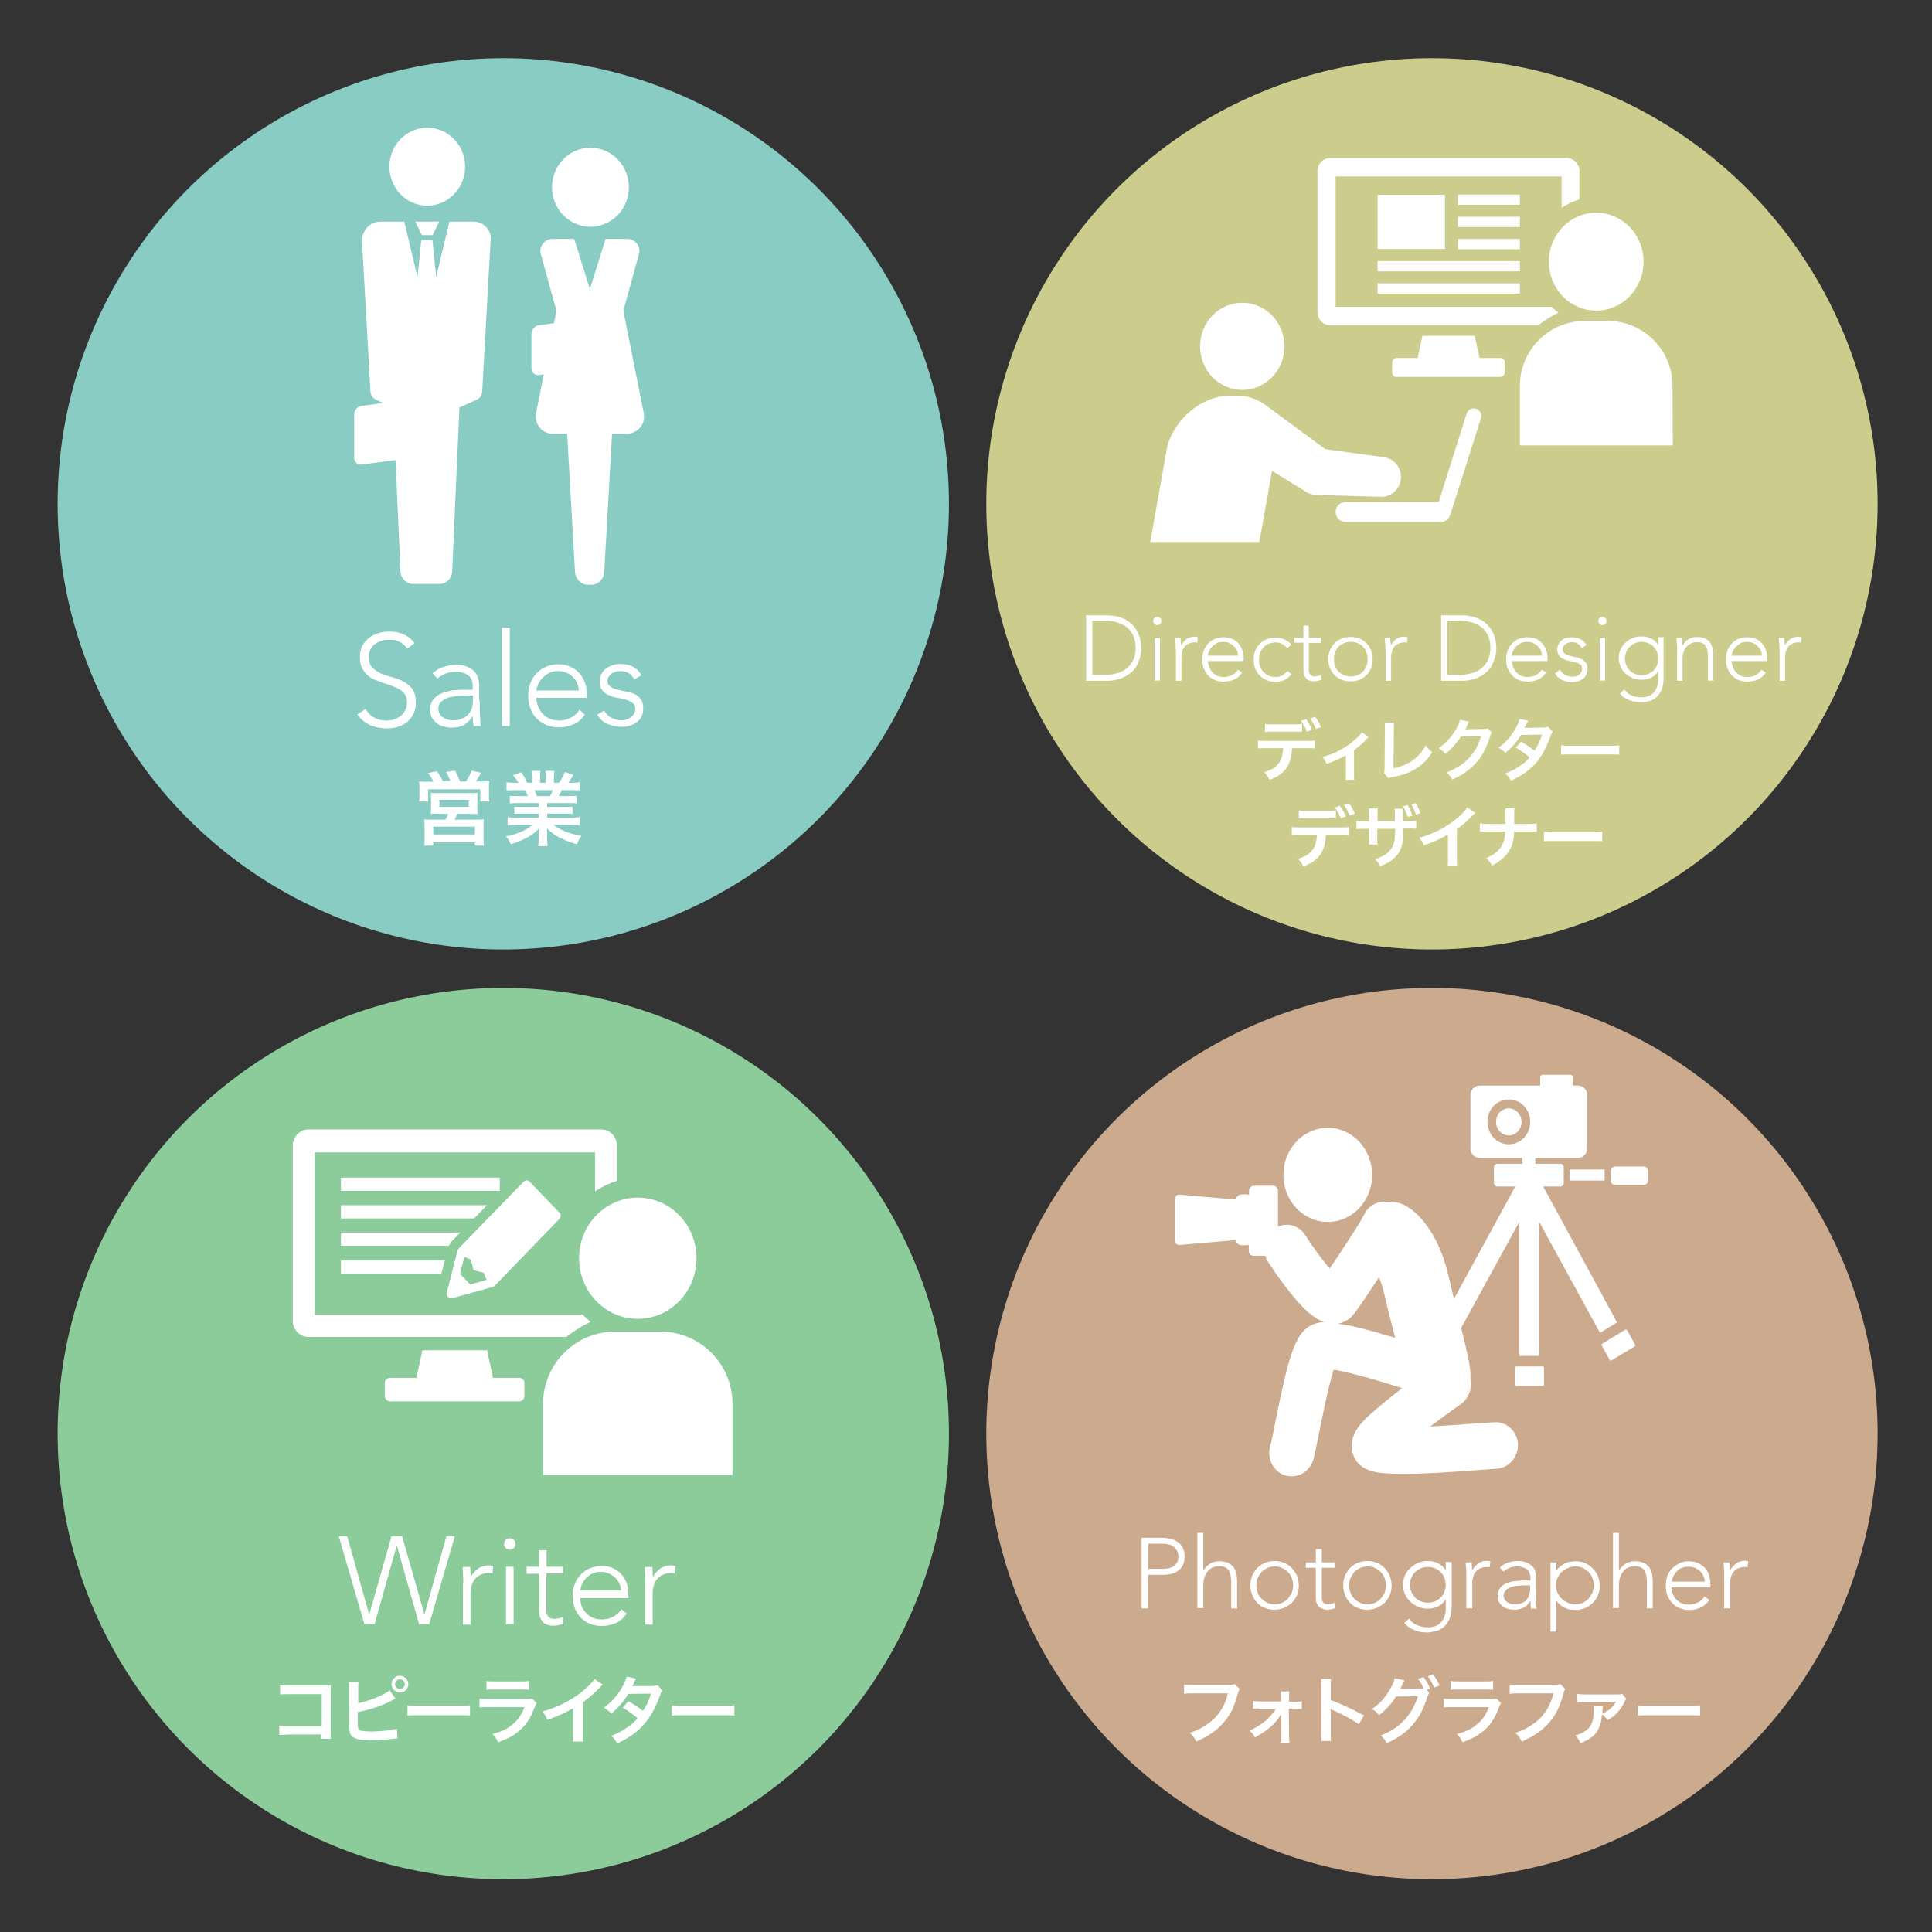 <?xml version="1.0" encoding="utf-8"?>
<!-- Generator: Adobe Illustrator 24.0.0, SVG Export Plug-In . SVG Version: 6.00 Build 0)  -->
<svg version="1.1" id="レイヤー_1" xmlns="http://www.w3.org/2000/svg" xmlns:xlink="http://www.w3.org/1999/xlink" x="0px"
	 y="0px" viewBox="0 0 714 714" style="enable-background:new 0 0 714 714;" xml:space="preserve">
<rect x="0" y="0" width="714" height="714" fill="#333333" stroke="none"/>
<style type="text/css">
	.st0{fill:#88CCC4;}
	.st1{fill:#FFFFFF;}
	.st2{enable-background:new    ;}
	.st3{fill:#CCAA8D;}
	.st4{fill-rule:evenodd;clip-rule:evenodd;fill:#FFFFFF;}
	.st5{fill:#8BCC9A;}
	.st6{fill:#CCCC8D;}
</style>
<circle class="st0" cx="186" cy="186.2" r="164.7"/>
<g>
	<ellipse class="st1" cx="157.9" cy="61.6" rx="14" ry="14.4"/>
	<path class="st1" d="M174.9,81.9h-8.8l-4.9,20.5l-1.4-13.7h-4.1l-1.4,13.7l-4.9-20.5h-8.8c-3.9,0-7,3.4-6.8,7.4l3.1,55.4
		c0.1,1.3,0.9,2.5,2,3l6.4,2.9l2.7,60.6c0.1,2.5,2.2,4.6,4.6,4.6h9.9c2.4,0,4.5-2,4.6-4.6l2.7-60.6l6.4-2.9c1.2-0.5,1.9-1.7,2-3
		l3.1-55.4C182,85.3,178.9,81.9,174.9,81.9z"/>
	<polygon class="st1" points="155.9,86.9 159.9,86.9 162.3,81.9 153.5,81.9 	"/>
</g>
<ellipse class="st1" cx="218.2" cy="69.2" rx="14.2" ry="14.6"/>
<path class="st1" d="M238,153.2l-7.4-37.1c0-0.5-0.1-1-0.2-1.4l5.9-21.4c0.2-2.8-1.8-5-4.5-5h-8l-5.8,18.5l-5.8-18.5h-8
	c-2.7,0-4.7,2.3-4.5,5l5.9,21.4c-0.1,0.5-0.1,0.9-0.2,1.4l-7.4,37.1c-0.3,3.9,2.5,7.1,6.3,7.1h5.3l2.9,51c0.1,2.6,2.3,4.8,4.8,4.8
	h1.2c2.5,0,4.7-2.1,4.8-4.8l2.9-51h5.3C235.5,160.3,238.4,157.1,238,153.2z"/>
<path class="st1" d="M159.1,168.3l-25.4,3.4c-1.5,0.2-2.8-0.9-2.8-2.5v-16c0-1.6,1.2-3,2.8-3.2l25.4-3.4c1.5-0.2,2.8,0.9,2.8,2.5v16
	C161.8,166.7,160.6,168.1,159.1,168.3z"/>
<path class="st1" d="M224.6,135.2l-25.4,3.4c-1.5,0.2-2.8-0.9-2.8-2.5v-12.7c0-1.6,1.2-3,2.8-3.2l25.4-3.4c1.5-0.2,2.8,0.9,2.8,2.5
	V132C227.3,133.6,226.1,135,224.6,135.2z"/>
<g class="st2">
	<path class="st1" d="M135.1,262c0.8,1.4,1.9,2.5,3.2,3.2c1.3,0.7,2.8,1.1,4.5,1.1c1.1,0,2-0.2,3-0.5c0.9-0.3,1.7-0.8,2.4-1.3
		c0.7-0.6,1.2-1.3,1.6-2.1c0.4-0.8,0.6-1.7,0.6-2.8c0-1.2-0.2-2.2-0.7-2.9c-0.5-0.8-1.2-1.4-2-1.9c-0.8-0.5-1.8-0.9-2.8-1.3
		c-1-0.4-2.1-0.7-3.2-1.1c-1.1-0.4-2.2-0.8-3.2-1.2c-1-0.4-2-1-2.8-1.8c-0.8-0.7-1.5-1.6-2-2.7c-0.5-1.1-0.7-2.4-0.7-4
		c0-1.5,0.3-2.8,0.9-4c0.6-1.2,1.4-2.1,2.4-2.9c1-0.8,2.2-1.4,3.5-1.8c1.3-0.4,2.7-0.6,4.1-0.6c1.9,0,3.6,0.3,5.2,1
		c1.6,0.7,3,1.8,4.1,3.3l-2.7,2c-0.8-1.1-1.7-2-2.8-2.5c-1.1-0.6-2.3-0.8-3.8-0.8c-1,0-2,0.1-2.9,0.4c-0.9,0.3-1.7,0.7-2.4,1.2
		c-0.7,0.5-1.2,1.2-1.7,2c-0.4,0.8-0.6,1.7-0.6,2.8c0,1.7,0.4,3,1.3,3.9c0.9,0.9,1.9,1.6,3.2,2.2c1.3,0.5,2.7,1,4.2,1.4
		c1.5,0.4,2.9,0.9,4.2,1.6c1.3,0.7,2.4,1.6,3.2,2.8c0.9,1.2,1.3,2.9,1.3,5c0,1.5-0.3,2.9-0.9,4.1c-0.6,1.2-1.4,2.2-2.3,3
		c-1,0.8-2.1,1.4-3.4,1.8c-1.3,0.4-2.6,0.6-4,0.6c-2.2,0-4.3-0.4-6.2-1.2c-1.9-0.8-3.5-2.1-4.8-4L135.1,262z"/>
	<path class="st1" d="M177.3,259c0,1.1,0,2.1,0,2.9c0,0.9,0,1.7,0.1,2.4c0,0.7,0.1,1.4,0.1,2.1c0,0.6,0.1,1.3,0.2,1.9h-2.7
		c-0.2-1.1-0.3-2.3-0.3-3.6h-0.1c-0.8,1.4-1.9,2.5-3.1,3.2c-1.2,0.7-2.8,1-4.7,1c-1,0-1.9-0.1-2.8-0.4c-0.9-0.2-1.8-0.6-2.5-1.2
		c-0.7-0.5-1.3-1.2-1.8-2c-0.5-0.8-0.7-1.8-0.7-3c0-1.7,0.4-3,1.3-4c0.9-1,1.9-1.7,3.2-2.2c1.3-0.5,2.6-0.8,4-1
		c1.4-0.1,2.7-0.2,3.8-0.2h3.4v-1.3c0-1.9-0.6-3.3-1.8-4.1c-1.2-0.8-2.7-1.2-4.5-1.2c-2.6,0-4.8,0.8-6.8,2.5l-1.7-2
		c1.1-1,2.4-1.8,3.9-2.3c1.6-0.5,3.1-0.8,4.5-0.8c2.7,0,4.8,0.6,6.4,1.9c1.6,1.3,2.4,3.3,2.4,6.1V259z M171.6,257.1
		c-1.2,0-2.4,0.1-3.5,0.2c-1.1,0.2-2.2,0.4-3.1,0.8s-1.6,0.9-2.2,1.5c-0.5,0.6-0.8,1.4-0.8,2.4c0,0.7,0.2,1.3,0.5,1.8
		c0.3,0.5,0.7,1,1.2,1.3c0.5,0.3,1,0.6,1.6,0.8c0.6,0.2,1.2,0.3,1.8,0.3c1.5,0,2.8-0.2,3.8-0.7c1-0.4,1.8-1,2.4-1.8
		c0.6-0.7,1-1.5,1.2-2.4s0.3-1.8,0.3-2.8v-1.5H171.6z"/>
	<path class="st1" d="M185.5,232h2.9v36.3h-2.9V232z"/>
	<path class="st1" d="M216.1,264.1c-1.1,1.7-2.5,2.9-4.2,3.6c-1.6,0.7-3.5,1.1-5.4,1.1c-1.7,0-3.2-0.3-4.6-0.9s-2.6-1.4-3.6-2.4
		c-1-1-1.8-2.3-2.3-3.7c-0.5-1.4-0.8-3-0.8-4.7c0-1.7,0.3-3.2,0.8-4.6c0.5-1.4,1.3-2.6,2.3-3.7c1-1,2.2-1.9,3.5-2.4
		c1.3-0.6,2.8-0.9,4.5-0.9c1.7,0,3.2,0.3,4.5,0.9c1.3,0.6,2.4,1.4,3.3,2.4c0.9,1,1.5,2.1,2,3.3s0.7,2.5,0.7,3.8v2h-18.6
		c0,0.6,0.1,1.4,0.4,2.3c0.2,0.9,0.7,1.9,1.3,2.8c0.6,0.9,1.5,1.7,2.6,2.3c1.1,0.6,2.5,1,4.2,1c1.5,0,2.9-0.4,4.3-1.1
		c1.4-0.7,2.4-1.7,3.2-2.9L216.1,264.1z M213.9,255.3c0-1-0.2-1.9-0.6-2.8c-0.4-0.9-0.9-1.6-1.6-2.3c-0.7-0.7-1.5-1.2-2.4-1.6
		c-0.9-0.4-1.9-0.6-3-0.6c-1.6,0-2.9,0.3-3.9,1c-1,0.6-1.9,1.4-2.5,2.2c-0.6,0.8-1,1.6-1.3,2.4c-0.3,0.8-0.4,1.3-0.4,1.6H213.9z"/>
	<path class="st1" d="M223.3,262.6c0.6,1.2,1.5,2.1,2.7,2.7c1.2,0.6,2.4,0.9,3.7,0.9c0.6,0,1.2-0.1,1.8-0.3c0.6-0.2,1.2-0.5,1.6-0.8
		c0.5-0.4,0.9-0.8,1.2-1.3c0.3-0.5,0.5-1.1,0.5-1.7c0-1-0.3-1.8-1-2.3c-0.7-0.5-1.5-0.9-2.4-1.2s-2-0.5-3.2-0.7s-2.2-0.5-3.2-1
		c-1-0.4-1.8-1-2.4-1.8c-0.7-0.8-1-1.9-1-3.3c0-1.1,0.2-2,0.7-2.8c0.4-0.8,1-1.5,1.8-2c0.7-0.5,1.5-0.9,2.4-1.2
		c0.9-0.3,1.8-0.4,2.7-0.4c1.8,0,3.4,0.3,4.7,1c1.3,0.7,2.4,1.7,3.1,3.2l-2.6,1.5c-0.5-1-1.2-1.8-2-2.3c-0.8-0.5-1.9-0.8-3.2-0.8
		c-0.5,0-1,0.1-1.6,0.2c-0.6,0.2-1.1,0.4-1.5,0.7s-0.8,0.7-1.1,1.1c-0.3,0.4-0.5,1-0.5,1.5c0,1,0.3,1.7,1,2.2
		c0.7,0.5,1.5,0.9,2.4,1.1c1,0.3,2,0.5,3.2,0.7c1.2,0.2,2.2,0.5,3.2,0.9c1,0.4,1.8,1.1,2.4,1.9c0.7,0.8,1,2,1,3.5
		c0,1.2-0.2,2.2-0.6,3c-0.4,0.8-1,1.6-1.8,2.1c-0.8,0.6-1.6,1-2.6,1.3c-1,0.3-2,0.4-3,0.4c-1.9,0-3.7-0.4-5.3-1.1
		c-1.6-0.7-2.8-1.9-3.7-3.4L223.3,262.6z"/>
</g>
<g class="st2">
	<path class="st1" d="M160.1,288.7c-0.5-1-1-1.9-1.9-3l3.3-0.7c0.9,1.3,1.6,2.5,2.2,3.7h2.8c-0.4-1-1-2.3-1.7-3.4l3.4-0.5
		c0.6,1.1,1.4,2.8,1.8,4h2.2c0.8-1.2,1.6-2.6,2.1-4l3.5,0.8c-0.5,0.9-1.4,2.4-2,3.2h1.8c1.5,0,2.3,0,3.2-0.1
		c-0.1,0.8-0.1,1.5-0.1,2.7v2.4c0,1,0,1.6,0.1,2.4h-3.3v-4.5h-19.3v4.5h-3.3c0.1-0.8,0.1-1.5,0.1-2.3v-2.4c0-1,0-1.7-0.1-2.7
		c1,0.1,1.8,0.1,3.2,0.1H160.1z M162.3,300.7c-1.6,0-2.2,0-3.1,0.1c0.1-0.8,0.1-1.4,0.1-2.7v-2.8c0-1,0-1.7-0.1-2.3
		c0.7,0.1,1.4,0.1,2.3,0.1h12.8c0.9,0,1.6,0,2.2-0.1c-0.1,0.5-0.1,1.2-0.1,2.4v2.8c0,1.6,0,2,0.1,2.7c-1-0.1-1.7-0.1-3.1-0.1H169
		c-0.3,0.8-0.6,1.3-1,2.1h8c1.4,0,2.1,0,2.8-0.1c-0.1,0.8-0.1,1.4-0.1,2.9v3.9c0,1.4,0,2.1,0.2,2.9h-3.4v-1.2h-15.4v1.2h-3.3
		c0.1-1,0.1-2,0.1-3v-3.9c0-1.3-0.1-2-0.1-2.8c0.8,0.1,1.5,0.1,2.8,0.1h5c0.5-0.8,0.8-1.4,1.1-2.1H162.3z M160.1,308.4h15.4v-2.9
		h-15.4V308.4z M162.4,298.2h10.8v-2.6h-10.8V298.2z"/>
	<path class="st1" d="M191.5,296.8c-1.4,0-2.2,0-3.1,0.1v-2.8c0.8,0.1,1.6,0.1,3.1,0.1h3.6c-0.5-1-0.8-1.7-1.1-2.2h-3.2
		c-1.5,0-2.6,0.1-3.6,0.1v-3c0.9,0.1,1.9,0.2,3.4,0.2h1c-0.6-1.1-0.9-1.5-2-2.8l3-1.1c1,1.4,1.4,2.1,2.3,3.9h1.7v-2.1
		c0-0.9-0.1-1.7-0.2-2.3h3.3c-0.1,0.5-0.1,1.2-0.1,2.2v2.2h2.1v-2.2c0-1,0-1.6-0.1-2.2h3.3c-0.1,0.6-0.2,1.4-0.2,2.3v2.1h1.9
		c1-1.5,1.6-2.6,2.2-4l3.1,1.1c-0.7,1.2-1.2,1.9-1.9,2.9h0.8c1.6,0,2.5-0.1,3.4-0.2v3c-0.9-0.1-2.1-0.1-3.6-0.1h-3
		c-0.6,1.2-0.7,1.5-1.1,2.2h3.5c1.5,0,2.2,0,3.1-0.1v2.8c-0.9-0.1-1.7-0.1-3.1-0.1h-7.8v1.4h6.3c1.3,0,2.2,0,3.1-0.1v2.7
		c-0.8-0.1-1.8-0.1-3.1-0.1h-6.3v1.5h8.4c1.7,0,2.8-0.1,3.6-0.2v3c-1.1-0.1-2.2-0.2-3.6-0.2h-6c1,0.9,2.4,1.7,4.1,2.4
		c1.9,0.8,3.5,1.2,6.2,1.7c-0.8,1.1-1.2,1.8-1.7,3.1c-5-1.4-8.4-3.2-11.1-5.9c0.1,1.1,0.1,1.4,0.1,2.1v1.5c0,1.3,0.1,2.2,0.2,3h-3.5
		c0.1-0.9,0.2-1.9,0.2-3.1v-1.4c0-0.7,0-0.8,0.1-2c-1.4,1.4-2.5,2.3-4.3,3.3c-1.9,1-3.8,1.8-6.1,2.5c-0.5-1-1-2-1.8-2.9
		c4.4-0.9,7.4-2.2,9.8-4.3h-5.6c-1.4,0-2.5,0.1-3.6,0.2v-3c1,0.1,2,0.2,3.6,0.2h7.9v-1.5h-5.9c-1.3,0-2.2,0-3.1,0.1v-2.7
		c0.8,0.1,1.7,0.1,3.1,0.1h5.9v-1.4H191.5z M203.3,294.2c0.5-0.9,0.7-1.4,1-2.2h-6.8c0.4,0.9,0.6,1.3,0.9,2.2H203.3z"/>
</g>
<circle class="st3" cx="529.2" cy="529.8" r="164.7"/>
<path class="st4" d="M607.5,431.1h-10.7c-0.9,0-1.6,0.8-1.6,1.7v3.4c0,0.9,0.7,1.7,1.6,1.7h10.7c0.9,0,1.6-0.8,1.6-1.7v-3.4
	C609.1,431.9,608.3,431.1,607.5,431.1z"/>
<path class="st4" d="M570.3,438.5h6.3c0.7,0,1.3-0.6,1.3-1.3v-5.8c0-0.7-0.6-1.3-1.3-1.3h-9.2v-2.2h15.8c1.9,0,3.4-1.6,3.4-3.6
	v-19.5c0-2-1.5-3.6-3.4-3.6h-2V398c0-0.4-0.3-0.8-0.8-0.8H570c-0.4,0-0.8,0.4-0.8,0.8v3.2h-22.4c-1.9,0-3.4,1.6-3.4,3.6v19.5
	c0,2,1.5,3.6,3.4,3.6h15.8v2.2h-9.2c-0.7,0-1.3,0.6-1.3,1.3v5.8c0,0.7,0.6,1.3,1.3,1.3h6.6l-27.4,50.2l6.4,3.9l22.5-41.1v49.6h7.3
	v-49.6l22.5,41.1l6.3-3.9L570.3,438.5z M549.7,414.6c0-4.6,3.5-8.3,7.9-8.3s7.9,3.7,7.9,8.3c0,4.6-3.5,8.3-7.9,8.3
	S549.7,419.2,549.7,414.6z"/>
<path class="st4" d="M570.2,505h-9.9c-0.2,0-0.4,0.2-0.4,0.5v6.2c0,0.3,0.2,0.5,0.4,0.5h9.9c0.2,0,0.4-0.2,0.4-0.5v-6.2
	C570.6,505.3,570.4,505,570.2,505z"/>
<path class="st4" d="M601.3,491.6c-0.1-0.2-0.4-0.3-0.6-0.2l-8.6,5.2c-0.2,0.1-0.3,0.4-0.2,0.6l3,5.4c0.1,0.2,0.4,0.3,0.6,0.2
	l8.6-5.2c0.2-0.1,0.3-0.4,0.2-0.6L601.3,491.6z"/>
<path class="st4" d="M538.4,496.7l-8.6-5.2c-0.2-0.1-0.5,0-0.6,0.2l-3,5.4c-0.1,0.2,0,0.5,0.2,0.6l8.6,5.2c0.2,0.1,0.5,0,0.6-0.2
	l3-5.4C538.7,497.1,538.6,496.8,538.4,496.7z"/>
<rect x="580.1" y="432.2" class="st4" width="12.9" height="4.1"/>
<path class="st4" d="M557.6,409.6c-2.6,0-4.7,2.2-4.7,5s2.1,5,4.7,5c2.6,0,4.7-2.2,4.7-5C562.3,411.8,560.1,409.6,557.6,409.6z"/>
<ellipse class="st1" cx="490.7" cy="434.2" rx="16.4" ry="17.4"/>
<path class="st1" d="M552.7,525.6c-0.7,0-1.6,0.1-5,0.3c-8,0.6-14.3,1-19.2,1.3c3.7-2.8,7.7-5.7,11.4-8.3c2.9-2.1,4.2-5.8,3.5-9.2
	c0.3-3.6-0.5-7.6-5.5-27.5c-1-3.9-1.9-7.6-2.3-9.6c-4.3-19.2-13.4-25.5-16.1-27c-2.2-1.2-4.6-1.6-6.9-1.4c-0.3,0-0.7-0.1-1-0.1
	c-3.5,0-6.5,2.2-7.7,5.3c-0.4,0.5-0.7,1.1-1,1.7c0,0.1-0.1,0.1-0.1,0.2c-2.4,4-7.7,12.1-11.4,17.5c-2.6-3.1-6.1-7.7-9-12.3
	c-2.2-3.5-6.5-4.8-10.1-3.2v-13.2c0-1.1-0.8-1.9-1.8-1.9h-7.1c-1,0-1.8,0.9-1.8,1.9v1.5c-0.3-0.1-0.6-0.2-0.9-0.2H459
	c-1.2,0-2.2,0.9-2.2,1.9l0,0c-0.1,0-0.1,0-0.2,0l-20.6-1.8c-1-0.1-1.8,0.7-1.8,1.8v15c0,1.1,0.8,1.9,1.8,1.8l20.6-1.8
	c0.1,0,0.1,0,0.2,0l0,0c0,1.1,1,1.9,2.2,1.9h1.6c0.3,0,0.6-0.1,0.9-0.2v2.2c0,1.1,0.8,1.9,1.8,1.9h4.3c0.2,0.7,0.5,1.4,0.9,2
	c0.1,0.2,3.1,4.9,6.8,9.7c5.9,7.7,10.1,11.5,14.2,12.8c-2.9,0.1-4.7,0.9-6.3,2c-4.9,3.6-7.3,12-12,35.5c-0.7,3.6-1.4,7.1-1.8,8.4
	c-1.3,4.6,1.3,9.5,5.7,10.8c0.8,0.2,1.5,0.3,2.3,0.3c3.6,0,6.9-2.5,8-6.3c0.5-2,1.2-5.2,2.1-9.7c1.1-5.7,3.5-17.6,5.4-23.4
	c5.2,0.8,15.2,3.6,25.3,6.8c-0.6,0.5-1.3,1-1.9,1.5c-4.2,3.3-7.6,6.1-10,8.3c-3,2.8-8,7.4-6.5,13.8c1.7,7.2,9.3,7.7,12.6,7.9
	c1.5,0.1,3.3,0.2,5.4,0.2c1.9,0,4.1,0,6.6-0.1c8.8-0.3,19-1.1,24.5-1.5c1.7-0.1,3.4-0.3,3.9-0.3c4.5-0.1,8.2-4,8.2-8.8
	C561,529.5,557.3,525.6,552.7,525.6z M494.5,489.2c1.4-0.3,2.6-0.8,3.8-1.6c1.3-0.9,2.1-1.5,11.3-15.5c0.7,1.6,1.5,3.7,2.1,6.6
	c0.5,2.3,1.4,6,2.5,10.2c0.4,1.6,0.9,3.5,1.4,5.5c-0.8-0.2-1.7-0.5-2.5-0.7C504.6,491.1,498.7,489.7,494.5,489.2z"/>
<g class="st2">
	<path class="st1" d="M421.9,568.3h7.5c0.9,0,1.9,0.1,2.9,0.3c1,0.2,1.9,0.6,2.7,1.1c0.8,0.5,1.5,1.2,2,2.1c0.5,0.9,0.8,2,0.8,3.4
		c0,1.2-0.2,2.2-0.6,3.1c-0.4,0.9-1,1.6-1.7,2.1c-0.7,0.6-1.6,1-2.5,1.2s-1.9,0.4-3,0.4h-5.7v12.4h-2.4V568.3z M424.3,579.8h5.6
		c0.7,0,1.4-0.1,2-0.2c0.7-0.2,1.3-0.4,1.8-0.8c0.5-0.4,0.9-0.8,1.3-1.4s0.5-1.3,0.5-2.2c0-0.8-0.2-1.6-0.5-2.1s-0.8-1.1-1.3-1.5
		c-0.5-0.4-1.1-0.7-1.8-0.8c-0.7-0.2-1.4-0.3-2.1-0.3h-5.4V579.8z"/>
	<path class="st1" d="M442.5,566.5h2.2v13.9h0.1c0.4-0.9,1.2-1.7,2.2-2.4c1-0.7,2.2-1,3.6-1c1.3,0,2.4,0.2,3.3,0.6
		c0.8,0.4,1.5,1,2,1.6c0.5,0.7,0.8,1.5,1,2.3c0.2,0.9,0.3,1.8,0.3,2.7v10.2h-2.2v-10.1c0-0.7-0.1-1.4-0.2-2
		c-0.1-0.7-0.3-1.2-0.6-1.8c-0.3-0.5-0.7-0.9-1.3-1.2s-1.3-0.5-2.2-0.5c-0.8,0-1.6,0.1-2.3,0.4s-1.4,0.7-1.9,1.3
		c-0.5,0.6-1,1.3-1.3,2.2c-0.3,0.9-0.5,1.9-0.5,3.1v8.5h-2.2V566.5z"/>
	<path class="st1" d="M462.1,585.9c0-1.3,0.2-2.5,0.7-3.6s1.1-2,1.8-2.8c0.8-0.8,1.7-1.4,2.8-1.9c1.1-0.4,2.3-0.7,3.6-0.7
		c1.3,0,2.5,0.2,3.6,0.7c1.1,0.4,2,1.1,2.8,1.9c0.8,0.8,1.4,1.8,1.9,2.8c0.4,1.1,0.7,2.3,0.7,3.6s-0.2,2.5-0.7,3.6
		c-0.4,1.1-1.1,2-1.9,2.8c-0.8,0.8-1.8,1.4-2.8,1.9c-1.1,0.4-2.3,0.7-3.6,0.7c-1.3,0-2.5-0.2-3.6-0.7c-1.1-0.4-2.1-1.1-2.8-1.9
		c-0.8-0.8-1.4-1.8-1.8-2.8S462.1,587.2,462.1,585.9z M464.3,585.9c0,1,0.2,1.9,0.5,2.7c0.3,0.9,0.8,1.6,1.4,2.2s1.3,1.1,2.1,1.5
		c0.8,0.4,1.8,0.6,2.8,0.6s2-0.2,2.8-0.6c0.8-0.4,1.6-0.9,2.1-1.5s1-1.4,1.4-2.2c0.3-0.9,0.5-1.8,0.5-2.7s-0.2-1.9-0.5-2.7
		c-0.3-0.9-0.8-1.6-1.4-2.2s-1.3-1.1-2.1-1.5s-1.8-0.6-2.8-0.6s-2,0.2-2.8,0.6s-1.6,0.9-2.1,1.5s-1,1.4-1.4,2.2
		C464.4,584.1,464.3,585,464.3,585.9z"/>
	<path class="st1" d="M493.4,579.4h-4.9v11.1c0,0.8,0.2,1.4,0.6,1.8c0.4,0.4,1,0.6,1.7,0.6c0.4,0,0.8-0.1,1.3-0.2
		c0.4-0.1,0.8-0.3,1.2-0.4l0.2,2c-0.4,0.1-0.9,0.3-1.4,0.4c-0.5,0.1-1,0.2-1.4,0.2c-0.8,0-1.5-0.1-2-0.4c-0.6-0.2-1-0.5-1.4-0.9
		s-0.6-0.9-0.8-1.4c-0.2-0.5-0.2-1.1-0.2-1.7v-11.1h-3.7v-2h3.7v-4.9h2.2v4.9h4.9V579.4z"/>
	<path class="st1" d="M496.4,585.9c0-1.3,0.2-2.5,0.7-3.6s1.1-2,1.8-2.8c0.8-0.8,1.7-1.4,2.8-1.9c1.1-0.4,2.3-0.7,3.6-0.7
		c1.3,0,2.5,0.2,3.6,0.7c1.1,0.4,2,1.1,2.8,1.9c0.8,0.8,1.4,1.8,1.9,2.8c0.4,1.1,0.7,2.3,0.7,3.6s-0.2,2.5-0.7,3.6
		c-0.4,1.1-1.1,2-1.9,2.8c-0.8,0.8-1.8,1.4-2.8,1.9c-1.1,0.4-2.3,0.7-3.6,0.7c-1.3,0-2.5-0.2-3.6-0.7c-1.1-0.4-2.1-1.1-2.8-1.9
		c-0.8-0.8-1.4-1.8-1.8-2.8S496.4,587.2,496.4,585.9z M498.6,585.9c0,1,0.2,1.9,0.5,2.7c0.3,0.9,0.8,1.6,1.4,2.2s1.3,1.1,2.1,1.5
		c0.8,0.4,1.8,0.6,2.8,0.6s2-0.2,2.8-0.6c0.8-0.4,1.6-0.9,2.1-1.5s1-1.4,1.4-2.2c0.3-0.9,0.5-1.8,0.5-2.7s-0.2-1.9-0.5-2.7
		c-0.3-0.9-0.8-1.6-1.4-2.2s-1.3-1.1-2.1-1.5s-1.8-0.6-2.8-0.6s-2,0.2-2.8,0.6s-1.6,0.9-2.1,1.5s-1,1.4-1.4,2.2
		C498.7,584.1,498.6,585,498.6,585.9z"/>
	<path class="st1" d="M536.5,593.4c0,2.1-0.3,3.8-0.9,5.1c-0.6,1.3-1.4,2.3-2.3,3c-0.9,0.7-1.9,1.2-3,1.4c-1.1,0.2-2,0.4-2.9,0.4
		c-0.9,0-1.7-0.1-2.5-0.2c-0.8-0.2-1.6-0.4-2.3-0.7c-0.7-0.3-1.4-0.7-2-1.1c-0.6-0.4-1.1-0.9-1.6-1.5l1.7-1.6c0.8,1.1,1.8,1.9,3,2.4
		c1.2,0.5,2.4,0.8,3.8,0.8c1.1,0,2.1-0.1,2.9-0.4c0.8-0.3,1.4-0.7,1.9-1.2s0.9-1,1.2-1.6c0.3-0.6,0.5-1.2,0.6-1.7
		c0.1-0.6,0.2-1.1,0.2-1.6c0-0.5,0-0.9,0-1.3v-2.4h-0.1c-0.6,1-1.5,1.8-2.6,2.4c-1.1,0.6-2.4,0.9-3.9,0.9c-1.3,0-2.4-0.2-3.6-0.7
		c-1.1-0.5-2.1-1.1-2.9-1.9s-1.5-1.7-2-2.8c-0.5-1.1-0.7-2.2-0.7-3.4c0-1.2,0.2-2.3,0.7-3.4c0.5-1.1,1.1-2,2-2.8
		c0.8-0.8,1.8-1.4,2.9-1.9c1.1-0.5,2.3-0.7,3.6-0.7c1.5,0,2.8,0.3,3.9,0.9c1.1,0.6,2,1.4,2.6,2.4h0.1v-2.9h2.2V593.4z M534.3,585.7
		c0-0.9-0.2-1.8-0.5-2.6s-0.8-1.5-1.4-2.1c-0.6-0.6-1.3-1.1-2.1-1.4c-0.8-0.4-1.7-0.5-2.6-0.5s-1.8,0.2-2.6,0.5
		c-0.8,0.4-1.5,0.8-2.1,1.4c-0.6,0.6-1.1,1.3-1.4,2.1c-0.4,0.8-0.5,1.7-0.5,2.6s0.2,1.8,0.5,2.6c0.4,0.8,0.8,1.5,1.4,2.1
		c0.6,0.6,1.3,1.1,2.1,1.4s1.7,0.5,2.6,0.5s1.8-0.2,2.6-0.5c0.8-0.4,1.5-0.8,2.1-1.4c0.6-0.6,1.1-1.3,1.4-2.1
		S534.3,586.6,534.3,585.7z"/>
	<path class="st1" d="M541.9,582.2c0-0.3,0-0.7,0-1.2s0-0.9-0.1-1.4s0-0.9-0.1-1.3s0-0.7,0-0.9h2.2c0,0.6,0,1.3,0.1,1.8
		c0,0.6,0,1,0.1,1.1c0.6-1,1.3-1.8,2.2-2.5c0.9-0.6,2-1,3.3-1c0.2,0,0.4,0,0.6,0.1c0.2,0,0.4,0.1,0.6,0.1l-0.3,2.2
		c-0.3-0.1-0.6-0.1-0.9-0.1c-1,0-1.8,0.2-2.5,0.5s-1.3,0.7-1.7,1.3c-0.5,0.5-0.8,1.2-1,1.9c-0.2,0.7-0.3,1.5-0.3,2.3v9.3h-2.2V582.2
		z"/>
	<path class="st1" d="M567.5,587.3c0,0.8,0,1.6,0,2.3c0,0.7,0,1.3,0.1,1.8c0,0.6,0.1,1.1,0.1,1.6c0,0.5,0.1,1,0.2,1.5h-2.1
		c-0.1-0.8-0.2-1.8-0.2-2.8h-0.1c-0.6,1.1-1.4,1.9-2.4,2.4s-2.2,0.8-3.6,0.8c-0.7,0-1.5-0.1-2.2-0.3c-0.7-0.2-1.4-0.5-1.9-0.9
		c-0.6-0.4-1-0.9-1.4-1.6c-0.4-0.6-0.5-1.4-0.5-2.3c0-1.3,0.3-2.3,1-3.1c0.7-0.8,1.5-1.3,2.5-1.7c1-0.4,2-0.6,3.1-0.7
		c1.1-0.1,2.1-0.2,2.9-0.2h2.6v-1c0-1.5-0.5-2.5-1.4-3.2c-0.9-0.6-2.1-1-3.4-1c-2,0-3.7,0.6-5.2,1.9l-1.3-1.5c0.8-0.8,1.8-1.4,3-1.8
		c1.2-0.4,2.4-0.6,3.5-0.6c2.1,0,3.7,0.5,5,1.5s1.9,2.5,1.9,4.7V587.3z M563.1,585.9c-0.9,0-1.8,0.1-2.7,0.2
		c-0.9,0.1-1.7,0.3-2.4,0.6c-0.7,0.3-1.3,0.7-1.7,1.2c-0.4,0.5-0.6,1.1-0.6,1.8c0,0.5,0.1,1,0.4,1.4c0.2,0.4,0.5,0.7,0.9,1
		s0.8,0.5,1.2,0.6c0.5,0.1,0.9,0.2,1.4,0.2c1.2,0,2.2-0.2,2.9-0.5c0.8-0.3,1.4-0.8,1.8-1.4c0.5-0.6,0.8-1.2,0.9-1.9
		c0.2-0.7,0.3-1.4,0.3-2.1v-1.1H563.1z"/>
	<path class="st1" d="M573,577.4h2.2v3h0.1c0.3-0.6,0.8-1.1,1.3-1.5c0.5-0.4,1.1-0.8,1.7-1.1c0.6-0.3,1.2-0.5,1.9-0.6
		c0.7-0.1,1.3-0.2,2-0.2c1.3,0,2.5,0.2,3.6,0.7s2,1.1,2.8,1.9c0.8,0.8,1.4,1.8,1.9,2.8c0.4,1.1,0.7,2.3,0.7,3.6s-0.2,2.5-0.7,3.6
		c-0.4,1.1-1.1,2-1.9,2.8c-0.8,0.8-1.8,1.4-2.8,1.9c-1.1,0.4-2.3,0.7-3.6,0.7c-0.6,0-1.3-0.1-2-0.2s-1.3-0.3-1.9-0.6
		c-0.6-0.3-1.2-0.6-1.7-1.1c-0.5-0.4-1-0.9-1.3-1.5h-0.1v11.4H573V577.4z M575,585.9c0,1,0.2,1.9,0.6,2.7c0.4,0.9,0.9,1.6,1.5,2.2
		s1.4,1.1,2.3,1.5c0.9,0.4,1.8,0.6,2.8,0.6c1,0,2-0.2,2.8-0.6c0.8-0.4,1.6-0.9,2.1-1.5s1-1.4,1.4-2.2c0.3-0.9,0.5-1.8,0.5-2.7
		s-0.2-1.9-0.5-2.7c-0.3-0.9-0.8-1.6-1.4-2.2s-1.3-1.1-2.1-1.5s-1.8-0.6-2.8-0.6c-1,0-1.9,0.2-2.8,0.6s-1.6,0.9-2.3,1.5
		s-1.1,1.4-1.5,2.2C575.1,584.1,575,585,575,585.9z"/>
	<path class="st1" d="M596.1,566.5h2.2v13.9h0.1c0.4-0.9,1.2-1.7,2.2-2.4c1-0.7,2.2-1,3.6-1c1.3,0,2.4,0.2,3.3,0.6
		c0.8,0.4,1.5,1,2,1.6c0.5,0.7,0.8,1.5,1,2.3c0.2,0.9,0.3,1.8,0.3,2.7v10.2h-2.2v-10.1c0-0.7-0.1-1.4-0.2-2
		c-0.1-0.7-0.3-1.2-0.6-1.8c-0.3-0.5-0.7-0.9-1.3-1.2s-1.3-0.5-2.2-0.5c-0.8,0-1.6,0.1-2.3,0.4s-1.4,0.7-1.9,1.3
		c-0.5,0.6-1,1.3-1.3,2.2c-0.3,0.9-0.5,1.9-0.5,3.1v8.5h-2.2V566.5z"/>
	<path class="st1" d="M631.7,591.3c-0.9,1.3-1.9,2.2-3.2,2.8s-2.7,0.9-4.2,0.9c-1.3,0-2.5-0.2-3.6-0.7c-1.1-0.4-2-1.1-2.7-1.9
		c-0.8-0.8-1.4-1.8-1.8-2.8s-0.6-2.3-0.6-3.6c0-1.3,0.2-2.5,0.6-3.6c0.4-1.1,1-2,1.8-2.8c0.8-0.8,1.7-1.4,2.7-1.9
		c1-0.5,2.2-0.7,3.4-0.7c1.3,0,2.5,0.2,3.5,0.7c1,0.5,1.8,1.1,2.5,1.8c0.7,0.8,1.2,1.6,1.5,2.6s0.5,1.9,0.5,2.9v1.6h-14.4
		c0,0.5,0.1,1.1,0.3,1.8c0.2,0.7,0.5,1.4,1,2.1c0.5,0.7,1.2,1.3,2,1.8c0.8,0.5,1.9,0.7,3.2,0.7c1.1,0,2.2-0.3,3.3-0.8
		c1.1-0.5,1.9-1.3,2.4-2.2L631.7,591.3z M630,584.5c0-0.8-0.2-1.5-0.5-2.1c-0.3-0.7-0.7-1.3-1.3-1.8c-0.5-0.5-1.2-0.9-1.9-1.2
		s-1.5-0.4-2.3-0.4c-1.2,0-2.2,0.2-3,0.7c-0.8,0.5-1.4,1.1-1.9,1.7s-0.8,1.3-1,1.9s-0.3,1-0.3,1.2H630z"/>
	<path class="st1" d="M637.2,582.2c0-0.3,0-0.7,0-1.2s0-0.9-0.1-1.4s0-0.9-0.1-1.3s0-0.7,0-0.9h2.2c0,0.6,0,1.3,0.1,1.8
		c0,0.6,0,1,0.1,1.1c0.6-1,1.3-1.8,2.2-2.5c0.9-0.6,2-1,3.3-1c0.2,0,0.4,0,0.6,0.1c0.2,0,0.4,0.1,0.6,0.1l-0.3,2.2
		c-0.3-0.1-0.6-0.1-0.9-0.1c-1,0-1.8,0.2-2.5,0.5s-1.3,0.7-1.7,1.3c-0.5,0.5-0.8,1.2-1,1.9c-0.2,0.7-0.3,1.5-0.3,2.3v9.3h-2.2V582.2
		z"/>
</g>
<g class="st2">
	<path class="st1" d="M458.1,624.2c-0.2,0.5-0.3,0.6-0.5,1.2c-1.3,5.2-2.9,8.4-5.5,11.3c-2.6,3-5.5,4.9-10,6.9
		c-0.8-1.5-1.1-2-2.4-3.2c2.4-0.8,3.9-1.5,5.9-2.8c4.2-2.7,6.9-6.5,8.2-11.8H441c-1.8,0-2.4,0-3.4,0.2v-3.5c1.1,0.2,1.6,0.2,3.5,0.2
		h12.4c1.5,0,2.1-0.1,2.9-0.3L458.1,624.2z"/>
	<path class="st1" d="M465.5,631.4c-1.1,0-1.7,0-2.4,0.1v-2.9c0.7,0.1,1.2,0.2,2.4,0.2h7.9v-1.6c0-1-0.1-1.6-0.1-2.1h3.2
		c-0.1,0.6-0.1,0.8-0.1,2l0,1.8h2.3c1.2,0,1.7,0,2.4-0.2v2.9c-0.7-0.1-1.3-0.1-2.5-0.1h-2.3l0.1,10.3c0,1.1,0.1,1.6,0.2,2.3h-3.3
		c0.1-0.6,0.1-1.2,0.1-2.2l0-6.7c0-0.3,0-1.3,0-1.7c-0.4,0.7-0.5,1-0.9,1.5c-1.8,2.6-4.9,5-8.7,7.1c-0.6-1.2-1-1.6-2-2.5
		c2.2-1,4.1-2.2,5.8-3.6c1.6-1.4,3.1-3,3.9-4.4H465.5z"/>
	<path class="st1" d="M488.2,643.6c0.1-0.9,0.2-1.6,0.2-3v-17.3c0-1.3-0.1-2-0.2-2.8h3.7c-0.1,0.8-0.1,1.2-0.1,2.8v5
		c3.7,1.3,7.9,3.3,12.3,5.7l-1.9,3.2c-2.2-1.5-5-3.1-9.6-5.2c-0.6-0.3-0.7-0.3-0.9-0.5c0.1,0.8,0.1,1.1,0.1,1.8v7.1
		c0,1.4,0,2.1,0.1,3H488.2z"/>
	<path class="st1" d="M528.2,625.6c-0.2,0.4-0.4,0.7-0.7,1.6c-1.6,4.8-2.9,7.2-5.4,10.2c-2.4,2.8-5.7,5.1-9.6,6.8
		c-0.7-1.3-1.2-1.9-2.3-2.8c7.1-2.7,11.6-7.5,13.8-14.5l-8.1,0.1c-1.5,2.5-4.1,5.3-6.3,6.9c-0.8-1.1-1.2-1.5-2.6-2.3
		c2.9-1.9,5.1-4.4,7-7.8c0.8-1.5,1.3-2.7,1.4-3.6l3.7,0.8c-0.2,0.2-0.2,0.3-0.5,0.8c-0.2,0.5-0.5,1-0.7,1.6
		c-0.1,0.2-0.1,0.3-0.2,0.4l-0.2,0.4c0.3,0,0.8-0.1,1.3-0.1l5.9-0.1c0.7,0,1.2,0,1.4-0.1c-0.6-1.3-1.1-2.2-2-3.4l2-0.7
		c1.1,1.4,1.7,2.5,2.4,4.3l-1.2,0.4L528.2,625.6z M530,623.7c-0.6-1.6-1.4-3-2.3-4.2l1.9-0.7c1.1,1.4,1.7,2.5,2.4,4.1L530,623.7z"/>
	<path class="st1" d="M554.7,629.4c-0.3,0.5-0.4,0.9-0.8,1.7c-1.4,4-3.5,7-6.3,9.1c-1.9,1.5-3.7,2.4-7.1,3.7
		c-0.6-1.3-0.9-1.8-2.1-3.1c3.3-0.8,5.4-1.8,7.5-3.6c2-1.7,3.2-3.3,4.3-6.3h-13.1c-1.8,0-2.5,0-3.5,0.1v-3.3c1,0.2,1.6,0.2,3.5,0.2
		h12.8c1.7,0,2.2-0.1,3.1-0.2L554.7,629.4z M536,621.2c0.9,0.2,1.5,0.2,3.2,0.2h9.4c1.7,0,2.3,0,3.2-0.2v3.3
		c-0.8-0.1-1.3-0.1-3.1-0.1h-9.5c-1.8,0-2.3,0-3.1,0.1V621.2z"/>
	<path class="st1" d="M578.4,624.2c-0.2,0.5-0.3,0.6-0.5,1.2c-1.3,5.2-2.9,8.4-5.5,11.3c-2.6,3-5.5,4.9-10,6.9
		c-0.8-1.5-1.1-2-2.4-3.2c2.4-0.8,3.9-1.5,5.9-2.8c4.2-2.7,6.9-6.5,8.2-11.8h-12.8c-1.8,0-2.4,0-3.4,0.2v-3.5
		c1.1,0.2,1.6,0.2,3.5,0.2h12.4c1.5,0,2.1-0.1,2.9-0.3L578.4,624.2z"/>
	<path class="st1" d="M592.4,630.4c-0.1,0.5-0.1,0.7-0.2,1.9c0,0.5,0,0.7-0.1,1c2.3-1,3.8-2.2,4.9-4.1c0,0,0-0.1,0.1-0.2
		s0.1-0.1,0.1-0.2l0,0c-0.2,0.1-0.5,0.1-0.8,0.1l-10.7,0.1c-1.5,0-2,0-2.9,0.1l0-3.1c0.9,0.1,1.6,0.2,2.9,0.2l11.5,0
		c1.4,0,1.7,0,2.3-0.2l1.5,1.8c-0.3,0.4-0.3,0.4-0.8,1.5c-0.8,1.7-2,3.2-3.3,4.4c-0.8,0.8-1.5,1.2-2.8,2c-0.8-1.1-1.1-1.4-2.1-2.1
		c-0.1,2.2-0.5,3.8-1.2,5.2c-1.2,2.5-3.1,4-6.7,5.4c-0.6-1.3-0.9-1.7-1.9-2.8c2.9-0.9,4.8-2.1,5.8-4c0.7-1.3,1-3.2,1-5.8
		c0-0.4,0-0.6-0.1-1H592.4z"/>
	<path class="st1" d="M605.1,630.2c1.2,0.2,1.7,0.2,4.4,0.2h14.4c2.7,0,3.2,0,4.4-0.2v3.8c-1.1-0.1-1.4-0.1-4.4-0.1h-14.3
		c-3,0-3.3,0-4.4,0.1V630.2z"/>
</g>
<circle class="st5" cx="186" cy="529.8" r="164.7"/>
<g>
	<rect x="126" y="435.2" class="st1" width="58.7" height="4.9"/>
</g>
<polygon class="st1" points="164.4,465.8 126,465.8 126,470.7 163.1,470.7 "/>
<path class="st1" d="M166.9,458.8l3.2-3.3H126v4.9h39.9C166.1,459.9,166.5,459.3,166.9,458.8z"/>
<polygon class="st1" points="180,445.4 126,445.4 126,450.3 175.2,450.3 "/>
<g>
	<path class="st1" d="M166.6,479.8c-0.4,0-0.8-0.2-1.1-0.5c-0.4-0.4-0.6-1-0.4-1.6l4-15.5c0.1-0.3,0.2-0.5,0.4-0.8l24-24.7
		c0.3-0.3,0.7-0.5,1.1-0.5s0.8,0.2,1.1,0.5l11,11.4c0.3,0.3,0.5,0.7,0.5,1.2s-0.2,0.9-0.5,1.2l-23.9,24.7c-0.2,0.2-0.4,0.4-0.7,0.4
		l-15.1,4.2C166.9,479.8,166.7,479.8,166.6,479.8z M170,470.8l3.8,3.9l6-1.7l-1-2.6l-3.8-1l-1-3.9l-2.4-1L170,470.8z"/>
</g>
<g>
	<path class="st1" d="M191.9,509.2h-9.7L180,499h-23.9l-2.2,10.2h-9.7c-1.1,0-2,0.9-2,2.1v4.5c0,1.2,0.9,2.1,2,2.1h47.6
		c1.1,0,2-0.9,2-2.1v-4.5C193.9,510.1,193,509.2,191.9,509.2z"/>
</g>
<path class="st1" d="M218.3,488.5c-1.1-0.8-2.1-1.7-3-2.7h-99v-59.9h103.6v14.4c2.5-1.7,5.2-3,8.1-3.9v-13c0-3.3-2.6-6-5.8-6H114
	c-3.2,0-5.8,2.7-5.8,6v64.7c0,3.3,2.6,6,5.8,6h95.3C212,491.9,215.1,490,218.3,488.5z"/>
<g>
	<g>
		<ellipse class="st1" cx="235.7" cy="465" rx="21.7" ry="22.4"/>
	</g>
	<g>
		<path class="st1" d="M270.7,545.1h-70v-26.3c0-14.8,12-26.7,26.7-26.7H244c14.8,0,26.7,12,26.7,26.7V545.1L270.7,545.1z"/>
	</g>
</g>
<g class="st2">
	<path class="st1" d="M125.2,567.7h3.1l8.1,28.8h0.1l8.2-28.8h3.9l8.2,28.8h0.1l8.1-28.8h3.1l-9.5,32.6h-3.7l-8.2-29h-0.1l-8.2,29
		h-3.7L125.2,567.7z"/>
	<path class="st1" d="M171.2,585c0-0.4,0-0.9,0-1.4s-0.1-1.1-0.1-1.7c0-0.6,0-1.1-0.1-1.6c0-0.5,0-0.9,0-1.2h2.8
		c0,0.8,0.1,1.6,0.1,2.3c0,0.7,0.1,1.2,0.1,1.4c0.7-1.3,1.6-2.3,2.7-3.1c1.1-0.8,2.5-1.2,4-1.2c0.3,0,0.5,0,0.8,0.1
		c0.3,0,0.5,0.1,0.8,0.2l-0.3,2.7c-0.4-0.1-0.7-0.2-1.1-0.2c-1.2,0-2.2,0.2-3.1,0.6s-1.6,0.9-2.2,1.6c-0.6,0.7-1,1.5-1.3,2.4
		c-0.3,0.9-0.4,1.9-0.4,2.9v11.6h-2.8V585z"/>
	<path class="st1" d="M186.3,570.6c0-0.6,0.2-1.1,0.6-1.5c0.4-0.4,0.9-0.6,1.5-0.6c0.6,0,1.1,0.2,1.5,0.6c0.4,0.4,0.6,0.9,0.6,1.5
		c0,0.6-0.2,1.1-0.6,1.5c-0.4,0.4-0.9,0.6-1.5,0.6c-0.6,0-1.1-0.2-1.5-0.6S186.3,571.2,186.3,570.6z M187,579h2.8v21.3H187V579z"/>
	<path class="st1" d="M208,581.5h-6.1v13.8c0,1,0.3,1.7,0.8,2.2c0.5,0.5,1.2,0.8,2.2,0.8c0.5,0,1-0.1,1.6-0.2c0.5-0.1,1-0.3,1.5-0.5
		l0.2,2.5c-0.5,0.2-1.1,0.4-1.8,0.5c-0.7,0.2-1.3,0.2-1.8,0.2c-1,0-1.8-0.1-2.5-0.4c-0.7-0.3-1.3-0.7-1.7-1.2
		c-0.4-0.5-0.7-1.1-0.9-1.7c-0.2-0.7-0.3-1.4-0.3-2.1v-13.8h-4.6V579h4.6v-6.1h2.8v6.1h6.1V581.5z"/>
	<path class="st1" d="M231.6,596.3c-1.1,1.6-2.4,2.8-4,3.5s-3.3,1.1-5.2,1.1c-1.6,0-3.1-0.3-4.4-0.8c-1.3-0.6-2.5-1.3-3.4-2.3
		s-1.7-2.2-2.2-3.5s-0.8-2.9-0.8-4.5c0-1.6,0.3-3.1,0.8-4.4s1.3-2.5,2.2-3.5c1-1,2.1-1.8,3.4-2.3s2.7-0.9,4.3-0.9
		c1.6,0,3.1,0.3,4.3,0.9s2.3,1.3,3.1,2.3c0.8,0.9,1.5,2,1.9,3.2c0.4,1.2,0.6,2.4,0.6,3.6v1.9h-17.8c0,0.6,0.1,1.3,0.3,2.2
		c0.2,0.9,0.7,1.8,1.3,2.6s1.4,1.6,2.5,2.2c1,0.6,2.4,0.9,4,0.9c1.4,0,2.8-0.3,4.1-1c1.3-0.7,2.3-1.6,3-2.8L231.6,596.3z
		 M229.5,587.9c0-1-0.2-1.8-0.6-2.7c-0.4-0.8-0.9-1.6-1.6-2.2c-0.7-0.6-1.4-1.1-2.3-1.5c-0.9-0.4-1.9-0.6-2.9-0.6
		c-1.5,0-2.8,0.3-3.7,0.9c-1,0.6-1.8,1.3-2.4,2.1c-0.6,0.8-1,1.6-1.2,2.3c-0.2,0.8-0.4,1.3-0.4,1.5H229.5z"/>
	<path class="st1" d="M238.5,585c0-0.4,0-0.9,0-1.4s-0.1-1.1-0.1-1.7c0-0.6,0-1.1-0.1-1.6c0-0.5,0-0.9,0-1.2h2.8
		c0,0.8,0.1,1.6,0.1,2.3c0,0.7,0.1,1.2,0.1,1.4c0.7-1.3,1.6-2.3,2.7-3.1c1.1-0.8,2.5-1.2,4-1.2c0.3,0,0.5,0,0.8,0.1
		c0.3,0,0.5,0.1,0.8,0.2l-0.3,2.7c-0.4-0.1-0.7-0.2-1.1-0.2c-1.2,0-2.2,0.2-3.1,0.6s-1.6,0.9-2.2,1.6c-0.6,0.7-1,1.5-1.3,2.4
		c-0.3,0.9-0.4,1.9-0.4,2.9v11.6h-2.8V585z"/>
</g>
<g class="st2">
	<path class="st1" d="M106.5,641.1c-1.9,0-2.5,0-3.3,0.1v-3.5c1,0.2,1.5,0.2,3.4,0.2h12.3v-11.8H107c-1.9,0-2.5,0-3.5,0.1v-3.5
		c1,0.2,1.5,0.2,3.5,0.2h13c1.4,0,1.4,0,2.3-0.1c-0.1,0.7-0.1,1-0.1,2.2v14.8c0,1.3,0,2.1,0.1,2.8h-3.6v-1.6H106.5z"/>
	<path class="st1" d="M132.2,629.5c4.1-0.8,10-3.2,11.8-4.8l2.2,3.1c-0.3,0.1-0.4,0.1-0.6,0.2l-0.7,0.4c-4,2.1-8.2,3.5-12.7,4.3v3.6
		c0,0.2,0,0.3,0,0.4c0,1.5,0.1,2.1,0.5,2.5c0.5,0.5,2,0.7,4.6,0.7c1.8,0,4.3-0.2,6.3-0.4c1.3-0.2,1.9-0.3,3.1-0.6l0.2,3.6
		c-0.6,0-0.7,0-3.6,0.3c-1.6,0.2-5,0.3-6.6,0.3c-3.4,0-5.3-0.4-6.3-1.2c-0.8-0.6-1.2-1.4-1.3-2.8c-0.1-0.5-0.1-0.9-0.1-2.5l0-12.5
		c0-1.4,0-1.8-0.1-2.5h3.6c-0.1,0.6-0.1,1.1-0.1,2.5V629.5z M150.9,622.4c0,1.7-1.4,3.1-3.1,3.1c-1.7,0-3.1-1.4-3.1-3.1
		c0-1.7,1.4-3.1,3.1-3.1C149.5,619.3,150.9,620.7,150.9,622.4z M146,622.4c0,1,0.8,1.8,1.8,1.8c1,0,1.8-0.8,1.8-1.8
		s-0.8-1.8-1.8-1.8C146.8,620.6,146,621.4,146,622.4z"/>
	<path class="st1" d="M150.5,630.2c1.2,0.2,1.7,0.2,4.4,0.2h14.4c2.7,0,3.2,0,4.4-0.2v3.8c-1.1-0.1-1.4-0.1-4.4-0.1h-14.3
		c-3,0-3.3,0-4.4,0.1V630.2z"/>
	<path class="st1" d="M198.3,629.4c-0.3,0.5-0.4,0.9-0.8,1.7c-1.4,4-3.5,7-6.3,9.1c-1.9,1.5-3.7,2.4-7.1,3.7
		c-0.6-1.3-0.9-1.8-2.1-3.1c3.3-0.8,5.4-1.8,7.5-3.6c2-1.7,3.2-3.3,4.3-6.3h-13.1c-1.8,0-2.5,0-3.5,0.1v-3.3c1,0.2,1.6,0.2,3.5,0.2
		h12.8c1.7,0,2.2-0.1,3.1-0.2L198.3,629.4z M179.7,621.2c0.9,0.2,1.5,0.2,3.2,0.2h9.4c1.7,0,2.3,0,3.2-0.2v3.3
		c-0.8-0.1-1.3-0.1-3.1-0.1h-9.5c-1.8,0-2.3,0-3.1,0.1V621.2z"/>
	<path class="st1" d="M222.8,622.6c-0.5,0.4-0.6,0.5-1,0.9c-2,2.1-4,3.9-6.4,5.6v11.5c0,1.5,0,2.3,0.1,3h-3.8
		c0.1-0.8,0.2-1.3,0.2-2.9v-9.5c-3.2,1.9-4.7,2.6-9.6,4.4c-0.6-1.4-0.9-1.9-1.8-3.1c5.3-1.5,9.9-3.7,14.2-7c2.4-1.9,4.2-3.7,5-5
		L222.8,622.6z"/>
	<path class="st1" d="M244.7,624.8c-0.4,0.5-0.4,0.6-0.8,1.8c-0.9,2.5-2.3,5.6-3.5,7.4c-2.8,4.5-6.6,7.7-12.3,10.3
		c-0.9-1.5-1.2-1.9-2.2-2.8c2.3-0.9,3.6-1.6,5.3-2.7c1.9-1.2,3.1-2.2,4.4-3.8c-1.9-1.6-3.5-2.8-5.5-3.9l2.1-2.4
		c2.3,1.3,3.4,2,5.4,3.6c1.3-1.9,2.2-3.8,3-6.4l-8.4,0.1c-1.7,2.8-3.6,5-6.3,7.3c-0.9-1-1.3-1.3-2.7-2.2c3-2.2,5.1-4.7,6.8-7.7
		c0.8-1.4,1.3-2.8,1.6-3.8l3.5,0.8c-0.3,0.5-0.3,0.5-0.8,1.5c-0.3,0.7-0.5,1.1-0.6,1.3c0.4-0.1,0.4-0.1,7-0.1c1.1,0,1.7-0.1,2.4-0.3
		L244.7,624.8z"/>
	<path class="st1" d="M248.2,630.2c1.2,0.2,1.7,0.2,4.4,0.2H267c2.7,0,3.2,0,4.4-0.2v3.8c-1.1-0.1-1.4-0.1-4.4-0.1h-14.3
		c-3,0-3.3,0-4.4,0.1V630.2z"/>
</g>
<circle class="st6" cx="529.2" cy="186.2" r="164.7"/>
<ellipse class="st1" cx="459.1" cy="128" rx="15.6" ry="16.1"/>
<path class="st1" d="M517.7,177.2c0.5-4-2.2-7.6-6.1-8.2l-21.8-3L467,149.2c-0.2-0.1-4.3-3-9.4-3h-3c-10.3,0-20.7,8.6-23.3,19.2
	l-6.2,34.9h40.3l4.7-26.3l12.8,7.9c0.9,0.6,2,0.9,3.2,1l24.5,0.7C514.1,183.6,517.2,180.9,517.7,177.2z"/>
<path class="st1" d="M545.5,151.1c-1.5-0.5-3,0.3-3.5,1.8l-10.3,32.6h-34.5c-2,0-3.6,1.7-3.6,3.7s1.6,3.7,3.6,3.7h35.3
	c1.5,0,2.7-0.9,3.3-2.2c0.1-0.1,11.5-36.1,11.5-36.1C547.8,153.2,547,151.6,545.5,151.1z"/>
<g>
	<path class="st1" d="M554.6,132.3h-7.8l-1.8-8.2h-19.3l-1.8,8.2h-7.8c-0.9,0-1.6,0.8-1.6,1.7v3.6c0,0.9,0.7,1.7,1.6,1.7h38.4
		c0.9,0,1.6-0.8,1.6-1.7V134C556.2,133.1,555.5,132.3,554.6,132.3z"/>
</g>
<path class="st1" d="M575.9,115.6c-0.8-0.7-1.7-1.4-2.4-2.2h-79.9V65.2h83.5v11.6c2-1.4,4.2-2.4,6.6-3.1V63.2c0-2.6-2.1-4.8-4.7-4.8
	h-87.4c-2.6,0-4.7,2.2-4.7,4.8v52.2c0,2.6,2.1,4.8,4.7,4.8h76.9C570.8,118.4,573.3,116.8,575.9,115.6z"/>
<g>
	<g>
		<ellipse class="st1" cx="589.9" cy="96.7" rx="17.5" ry="18.1"/>
	</g>
	<g>
		<path class="st1" d="M618.2,164.6h-56.5v-22c0-13.3,10.8-24,24-24h8.4c13.3,0,24,10.8,24,24L618.2,164.6L618.2,164.6z"/>
	</g>
</g>
<g>
	<g>
		<rect x="509.1" y="72" class="st1" width="24.9" height="20"/>
	</g>
	<g>
		<rect x="538.8" y="71.9" class="st1" width="22.9" height="3.8"/>
	</g>
	<g>
		<rect x="538.8" y="80.1" class="st1" width="22.9" height="3.8"/>
	</g>
	<g>
		<rect x="538.8" y="88.3" class="st1" width="22.9" height="3.8"/>
	</g>
	<g>
		<rect x="509.1" y="96.5" class="st1" width="52.6" height="3.8"/>
	</g>
	<g>
		<rect x="509.1" y="104.7" class="st1" width="52.6" height="3.8"/>
	</g>
</g>
<g class="st2">
	<path class="st1" d="M477.5,276.6c-0.3,6.2-2.6,9.5-8.3,11.6c-0.6-1.2-1-1.8-2-2.8c4.9-1.5,6.8-4,7-8.9h-6.1c-1.9,0-2.3,0-3.2,0.1
		v-3c0.9,0.2,1.4,0.2,3.2,0.2h14.6c1.8,0,2.3,0,3.2-0.2v3c-0.8-0.1-1.2-0.1-3.2-0.1H477.5z M481.3,270.5c-0.8-0.1-1.1-0.1-3.2-0.1
		h-7.4c-2,0-2.4,0-3.2,0.1v-3c0.8,0.2,1.3,0.2,3.2,0.2h7.3c1.9,0,2.4,0,3.2-0.2V270.5z M482.7,265.8c0.9,1.3,1.5,2.3,2.2,3.9
		l-1.9,0.7c-0.7-1.7-1.3-2.7-2.2-4L482.7,265.8z M486.3,269.4c-0.6-1.4-1.3-2.7-2.1-3.9l1.8-0.6c1,1.3,1.6,2.3,2.2,3.8L486.3,269.4z
		"/>
	<path class="st1" d="M505.8,272.4c-0.3,0.3-0.3,0.3-0.8,0.8c-1.2,1.3-3.1,3-4.6,4.1v8.5c0,1.1,0,1.8,0.1,2.4l-3.2,0
		c0.1-0.7,0.1-1.2,0.1-2.4v-6.7c-2.2,1.3-4,2.1-7.1,3.2c-0.5-1.1-0.8-1.6-1.5-2.6c2.3-0.6,3.9-1.2,5.9-2.2c2.8-1.5,5-3,7.1-5.1
		c0.8-0.8,1.1-1.2,1.5-1.8L505.8,272.4z"/>
	<path class="st1" d="M515.2,267.1c-0.1,0.7-0.1,1.3-0.1,2.5l-0.1,14.3c2.6-0.5,4.9-1.4,6.8-2.7c2.3-1.6,3.8-3.3,5.1-5.7
		c1,1.3,1.3,1.6,2.4,2.5c-1.7,2.6-3.3,4.3-5.6,5.8c-2.5,1.7-5,2.6-9.1,3.4c-0.7,0.1-1,0.2-1.5,0.4l-1.6-1.9c0.2-0.7,0.2-1.1,0.2-2.6
		l0.1-13.5c0-1.8,0-1.8-0.1-2.6L515.2,267.1z"/>
	<path class="st1" d="M551.3,270.7c-0.2,0.4-0.4,0.6-0.6,1.5c-1.2,3.8-2.9,7.2-5.1,9.6c-2.3,2.6-5,4.6-8.9,6.3
		c-0.7-1.2-1-1.7-2.1-2.6c2.5-1,3.9-1.8,5.5-2.9c3.6-2.6,5.9-6.1,7.3-10.5l-7.5,0.1c-1.5,2.4-3.5,4.6-5.8,6.4
		c-0.8-1-1.1-1.3-2.4-2.1c2.8-2,4.6-3.9,6.5-7.2c0.8-1.4,1.2-2.4,1.3-3.3l3.4,0.7c-0.2,0.2-0.2,0.2-0.4,0.8
		c-0.1,0.1-0.1,0.1-0.3,0.7c-0.1,0.2-0.1,0.2-0.3,0.6c-0.1,0.4-0.1,0.4-0.4,0.8c0.3,0,0.7-0.1,1.2-0.1l5.5-0.1c1,0,1.2-0.1,1.8-0.2
		L551.3,270.7z"/>
	<path class="st1" d="M573.8,270.4c-0.3,0.4-0.4,0.5-0.8,1.7c-0.8,2.3-2.2,5.2-3.2,6.9c-2.5,4.1-6.1,7.1-11.4,9.5
		c-0.8-1.3-1.1-1.8-2.1-2.6c2.1-0.9,3.4-1.5,4.9-2.5c1.8-1.1,2.8-2,4.1-3.5c-1.8-1.5-3.2-2.5-5.1-3.6l1.9-2.2c2.1,1.2,3.1,1.9,5,3.3
		c1.2-1.8,2-3.5,2.8-5.9l-7.8,0.1c-1.5,2.6-3.3,4.6-5.8,6.7c-0.8-0.9-1.2-1.2-2.5-2c2.8-2,4.7-4.3,6.3-7.1c0.7-1.3,1.2-2.5,1.5-3.5
		l3.2,0.7c-0.3,0.4-0.3,0.4-0.8,1.4c-0.3,0.7-0.5,1-0.6,1.2c0.4,0,0.4,0,6.5-0.1c1,0,1.5-0.1,2.2-0.3L573.8,270.4z"/>
	<path class="st1" d="M577.1,275.4c1.1,0.2,1.6,0.2,4,0.2h13.3c2.5,0,2.9,0,4-0.2v3.5c-1-0.1-1.3-0.1-4.1-0.1h-13.3
		c-2.8,0-3.1,0-4.1,0.1V275.4z"/>
</g>
<g class="st2">
	<path class="st1" d="M490,308.6c-0.3,6.2-2.6,9.5-8.3,11.6c-0.6-1.2-1-1.8-2-2.8c4.9-1.5,6.8-4,7-8.9h-6.1c-1.9,0-2.3,0-3.2,0.1v-3
		c0.9,0.2,1.4,0.2,3.2,0.2h14.6c1.8,0,2.3,0,3.2-0.2v3c-0.8-0.1-1.2-0.1-3.2-0.1H490z M493.8,302.5c-0.8-0.1-1.1-0.1-3.2-0.1h-7.4
		c-2,0-2.4,0-3.2,0.1v-3c0.8,0.2,1.3,0.2,3.2,0.2h7.3c1.9,0,2.4,0,3.2-0.2V302.5z M495.2,297.8c0.9,1.3,1.5,2.3,2.2,3.9l-1.9,0.7
		c-0.7-1.7-1.3-2.7-2.2-4L495.2,297.8z M498.8,301.4c-0.6-1.4-1.3-2.7-2.1-3.9l1.8-0.6c1,1.3,1.6,2.3,2.2,3.8L498.8,301.4z"/>
	<path class="st1" d="M515.5,303.5c0-0.6,0-1.2,0-1.5c0-0.3,0-0.5,0-0.6c0-1.3,0-1.9-0.1-2.5h3.2c-0.1,0.6-0.1,0.8-0.1,1.7
		c0,0.9,0,1.9,0,2.9h1.6c1.9,0,2.4,0,3.3-0.2v3c-0.8-0.1-1.2-0.1-3.2-0.1h-1.6c0,4.5-0.3,6.1-1.2,8.1c-1.4,2.7-3.8,4.6-7.4,5.8
		c-0.4-1-0.8-1.6-1.9-2.6c3.5-1,5.6-2.6,6.7-5c0.6-1.5,0.8-2.7,0.8-6.2H509v3.7c0,1.1,0,1.5,0.1,2.1h-3.2c0.1-0.5,0.1-0.8,0.1-2.1
		v-3.7h-1.5c-2,0-2.3,0-3.2,0.1v-3c0.9,0.2,1.4,0.2,3.2,0.2h1.5V301c0-1.3,0-1.6-0.1-2.2h3.3c-0.1,0.8-0.1,0.9-0.1,2.1v2.6H515.5z
		 M520.2,297.5c0.8,1.2,1.3,2.4,1.7,3.9l-1.7,0.5c-0.5-1.6-1-2.8-1.7-3.9L520.2,297.5z M523.3,301.1c-0.4-1.3-1-2.5-1.7-3.8l1.6-0.5
		c0.7,1,1.2,2.2,1.7,3.7L523.3,301.1z"/>
	<path class="st1" d="M545.2,300.4c-0.4,0.4-0.5,0.5-0.9,0.9c-1.9,1.9-3.7,3.6-5.9,5.1v10.7c0,1.4,0,2.1,0.1,2.8H535
		c0.1-0.7,0.1-1.2,0.1-2.7v-8.8c-2.9,1.7-4.3,2.4-8.9,4c-0.5-1.3-0.8-1.7-1.7-2.8c4.9-1.3,9.1-3.4,13.1-6.5c2.2-1.7,3.9-3.4,4.6-4.7
		L545.2,300.4z"/>
	<path class="st1" d="M564.7,304.5c1.8,0,2.3,0,3.2-0.2v3.1c-0.9-0.1-1.5-0.1-3.2-0.1h-5.1c-0.2,3.5-0.7,5.1-1.8,7
		c-1.4,2.3-3.1,3.8-6.4,5.6c-0.8-1.4-1.2-1.9-2.3-2.7c3-1.3,4.9-2.8,6-4.9c0.8-1.3,1-2.5,1.2-5h-6.2c-1.6,0-2.3,0-3.2,0.1v-3.1
		c1,0.2,1.5,0.2,3.2,0.2h6.3c0-1,0-1.5,0-1.9v-1.5c0-1.1,0-1.7-0.1-2.4h3.4c-0.1,0.8-0.1,0.8-0.1,2.4l0,1.5c0,1.7,0,1.7,0,1.9H564.7
		z"/>
	<path class="st1" d="M570.8,307.4c1.1,0.2,1.6,0.2,4,0.2h13.3c2.5,0,2.9,0,4-0.2v3.5c-1-0.1-1.3-0.1-4.1-0.1h-13.3
		c-2.8,0-3.1,0-4.1,0.1V307.4z"/>
</g>
<g>
	<g class="st2">
		<path class="st1" d="M401.4,227.4h7.4c2.1,0,3.9,0.3,5.3,0.8c1.5,0.5,2.7,1.2,3.6,2c1,0.8,1.7,1.7,2.3,2.6c0.6,1,1,1.9,1.2,2.8
			c0.3,0.9,0.4,1.7,0.5,2.4c0.1,0.7,0.1,1.2,0.1,1.5c0,0.3,0,0.8-0.1,1.5c-0.1,0.7-0.2,1.5-0.5,2.4c-0.3,0.9-0.7,1.8-1.2,2.8
			c-0.6,1-1.3,1.8-2.3,2.6c-1,0.8-2.2,1.4-3.6,2c-1.5,0.5-3.2,0.8-5.3,0.8h-7.4V227.4z M403.7,249.4h4.6c1.6,0,3.1-0.2,4.5-0.6
			s2.6-1,3.6-1.8c1-0.8,1.8-1.9,2.4-3.1c0.6-1.3,0.9-2.7,0.9-4.5s-0.3-3.2-0.9-4.5c-0.6-1.3-1.4-2.3-2.4-3.1c-1-0.8-2.2-1.4-3.6-1.8
			c-1.4-0.4-2.9-0.6-4.5-0.6h-4.6V249.4z"/>
		<path class="st1" d="M426.2,229.5c0-0.4,0.1-0.8,0.4-1.1c0.3-0.3,0.7-0.4,1.1-0.4s0.8,0.1,1.1,0.4c0.3,0.3,0.4,0.7,0.4,1.1
			c0,0.4-0.1,0.8-0.4,1.1c-0.3,0.3-0.7,0.4-1.1,0.4s-0.8-0.1-1.1-0.4C426.3,230.3,426.2,230,426.2,229.5z M426.7,235.8h2v15.7h-2
			V235.8z"/>
		<path class="st1" d="M434.5,240.2c0-0.3,0-0.7,0-1.1c0-0.4,0-0.8-0.1-1.3s0-0.8-0.1-1.2s0-0.7,0-0.9h2c0,0.6,0,1.2,0.1,1.7
			s0,0.9,0.1,1.1c0.5-0.9,1.2-1.7,2-2.3c0.8-0.6,1.8-0.9,3-0.9c0.2,0,0.4,0,0.6,0.1c0.2,0,0.4,0.1,0.6,0.1l-0.2,2
			c-0.3-0.1-0.5-0.1-0.8-0.1c-0.9,0-1.6,0.1-2.3,0.4c-0.6,0.3-1.2,0.7-1.6,1.2c-0.4,0.5-0.7,1.1-0.9,1.8c-0.2,0.7-0.3,1.4-0.3,2.2
			v8.6h-2V240.2z"/>
		<path class="st1" d="M459.1,248.5c-0.8,1.2-1.8,2.1-2.9,2.6c-1.2,0.5-2.5,0.8-3.9,0.8c-1.2,0-2.3-0.2-3.3-0.6
			c-1-0.4-1.8-1-2.5-1.7s-1.2-1.6-1.6-2.6c-0.4-1-0.6-2.1-0.6-3.3c0-1.2,0.2-2.3,0.6-3.3c0.4-1,0.9-1.9,1.6-2.6
			c0.7-0.7,1.5-1.3,2.5-1.7c1-0.4,2-0.6,3.2-0.6c1.2,0,2.3,0.2,3.2,0.6c0.9,0.4,1.7,1,2.3,1.7c0.6,0.7,1.1,1.5,1.4,2.4
			s0.5,1.8,0.5,2.7v1.4h-13.2c0,0.4,0.1,1,0.3,1.6c0.2,0.7,0.5,1.3,0.9,2c0.5,0.6,1.1,1.2,1.8,1.6c0.8,0.5,1.7,0.7,2.9,0.7
			c1,0,2.1-0.2,3-0.7c1-0.5,1.7-1.2,2.2-2L459.1,248.5z M457.5,242.3c0-0.7-0.1-1.4-0.4-2c-0.3-0.6-0.7-1.1-1.2-1.6
			c-0.5-0.5-1.1-0.8-1.7-1.1c-0.7-0.3-1.4-0.4-2.1-0.4c-1.1,0-2,0.2-2.8,0.7c-0.7,0.5-1.3,1-1.8,1.6c-0.4,0.6-0.7,1.2-0.9,1.7
			c-0.2,0.6-0.3,0.9-0.3,1.1H457.5z"/>
		<path class="st1" d="M477.3,249.2c-0.8,0.9-1.6,1.6-2.6,2.1c-1,0.4-2,0.7-3.2,0.7c-1.2,0-2.3-0.2-3.3-0.6c-1-0.4-1.9-1-2.6-1.7
			c-0.7-0.7-1.3-1.6-1.7-2.6c-0.4-1-0.6-2.1-0.6-3.3s0.2-2.3,0.6-3.3s1-1.9,1.7-2.6c0.7-0.7,1.6-1.3,2.6-1.7c1-0.4,2.1-0.6,3.3-0.6
			c1.2,0,2.2,0.2,3.2,0.7c1,0.5,1.9,1.1,2.6,2l-1.6,1.2c-0.6-0.7-1.2-1.2-1.9-1.5c-0.7-0.4-1.5-0.6-2.3-0.6c-1,0-1.8,0.2-2.6,0.5
			c-0.8,0.3-1.4,0.8-2,1.4c-0.5,0.6-1,1.3-1.2,2c-0.3,0.8-0.4,1.6-0.4,2.5c0,0.9,0.1,1.7,0.4,2.5c0.3,0.8,0.7,1.5,1.2,2
			c0.5,0.6,1.2,1,2,1.4c0.8,0.3,1.6,0.5,2.6,0.5c0.9,0,1.6-0.2,2.4-0.6c0.7-0.4,1.3-0.9,1.9-1.6L477.3,249.2z"/>
		<path class="st1" d="M488.2,237.6h-4.5v10.2c0,0.7,0.2,1.2,0.6,1.6c0.4,0.4,0.9,0.6,1.6,0.6c0.4,0,0.8-0.1,1.2-0.2
			c0.4-0.1,0.8-0.2,1.1-0.4l0.2,1.8c-0.4,0.1-0.8,0.3-1.3,0.4c-0.5,0.1-0.9,0.2-1.3,0.2c-0.7,0-1.3-0.1-1.9-0.3s-0.9-0.5-1.3-0.9
			c-0.3-0.4-0.5-0.8-0.7-1.3s-0.2-1-0.2-1.6v-10.2h-3.4v-1.8h3.4v-4.5h2v4.5h4.5V237.6z"/>
		<path class="st1" d="M490.9,243.6c0-1.2,0.2-2.3,0.6-3.3s1-1.9,1.7-2.6c0.7-0.7,1.6-1.3,2.6-1.7c1-0.4,2.1-0.6,3.3-0.6
			s2.3,0.2,3.3,0.6c1,0.4,1.9,1,2.6,1.7c0.7,0.7,1.3,1.6,1.7,2.6s0.6,2.1,0.6,3.3s-0.2,2.3-0.6,3.3c-0.4,1-1,1.9-1.7,2.6
			c-0.7,0.7-1.6,1.3-2.6,1.7c-1,0.4-2.1,0.6-3.3,0.6s-2.3-0.2-3.3-0.6c-1-0.4-1.9-1-2.6-1.7c-0.7-0.7-1.3-1.6-1.7-2.6
			C491.1,245.9,490.9,244.8,490.9,243.6z M493,243.6c0,0.9,0.1,1.7,0.4,2.5c0.3,0.8,0.7,1.5,1.2,2c0.5,0.6,1.2,1,2,1.4
			c0.8,0.3,1.6,0.5,2.6,0.5c1,0,1.8-0.2,2.6-0.5c0.8-0.3,1.4-0.8,2-1.4c0.5-0.6,1-1.3,1.2-2c0.3-0.8,0.4-1.6,0.4-2.5
			c0-0.9-0.1-1.7-0.4-2.5c-0.3-0.8-0.7-1.5-1.2-2c-0.5-0.6-1.2-1-2-1.4c-0.8-0.3-1.6-0.5-2.6-0.5c-1,0-1.8,0.2-2.6,0.5
			c-0.8,0.3-1.4,0.8-2,1.4c-0.5,0.6-1,1.3-1.2,2C493.1,241.9,493,242.7,493,243.6z"/>
		<path class="st1" d="M512,240.2c0-0.3,0-0.7,0-1.1c0-0.4,0-0.8-0.1-1.3s0-0.8-0.1-1.2s0-0.7,0-0.9h2c0,0.6,0,1.2,0.1,1.7
			s0,0.9,0.1,1.1c0.5-0.9,1.2-1.7,2-2.3c0.8-0.6,1.8-0.9,3-0.9c0.2,0,0.4,0,0.6,0.1c0.2,0,0.4,0.1,0.6,0.1l-0.2,2
			c-0.3-0.1-0.5-0.1-0.8-0.1c-0.9,0-1.6,0.1-2.3,0.4c-0.6,0.3-1.2,0.7-1.6,1.2c-0.4,0.5-0.7,1.1-0.9,1.8c-0.2,0.7-0.3,1.4-0.3,2.2
			v8.6h-2V240.2z"/>
	</g>
	<g class="st2">
		<path class="st1" d="M532.6,227.4h7.4c2.1,0,3.9,0.3,5.3,0.8c1.5,0.5,2.7,1.2,3.6,2c1,0.8,1.7,1.7,2.3,2.6c0.6,1,1,1.9,1.2,2.8
			c0.3,0.9,0.4,1.7,0.5,2.4c0.1,0.7,0.1,1.2,0.1,1.5c0,0.3,0,0.8-0.1,1.5c-0.1,0.7-0.2,1.5-0.5,2.4c-0.3,0.9-0.7,1.8-1.2,2.8
			c-0.6,1-1.3,1.8-2.3,2.6c-1,0.8-2.2,1.4-3.6,2c-1.5,0.5-3.2,0.8-5.3,0.8h-7.4V227.4z M534.8,249.4h4.6c1.6,0,3.1-0.2,4.5-0.6
			s2.6-1,3.6-1.8c1-0.8,1.8-1.9,2.4-3.1c0.6-1.3,0.9-2.7,0.9-4.5s-0.3-3.2-0.9-4.5c-0.6-1.3-1.4-2.3-2.4-3.1c-1-0.8-2.2-1.4-3.6-1.8
			c-1.4-0.4-2.9-0.6-4.5-0.6h-4.6V249.4z"/>
		<path class="st1" d="M571.4,248.5c-0.8,1.2-1.8,2.1-2.9,2.6c-1.2,0.5-2.5,0.8-3.9,0.8c-1.2,0-2.3-0.2-3.3-0.6
			c-1-0.4-1.8-1-2.5-1.7s-1.2-1.6-1.6-2.6c-0.4-1-0.6-2.1-0.6-3.3c0-1.2,0.2-2.3,0.6-3.3c0.4-1,0.9-1.9,1.6-2.6
			c0.7-0.7,1.5-1.3,2.5-1.7c1-0.4,2-0.6,3.2-0.6c1.2,0,2.3,0.2,3.2,0.6c0.9,0.4,1.7,1,2.3,1.7c0.6,0.7,1.1,1.5,1.4,2.4
			s0.5,1.8,0.5,2.7v1.4h-13.2c0,0.4,0.1,1,0.3,1.6c0.2,0.7,0.5,1.3,0.9,2c0.5,0.6,1.1,1.2,1.8,1.6c0.8,0.5,1.7,0.7,2.9,0.7
			c1,0,2.1-0.2,3-0.7c1-0.5,1.7-1.2,2.2-2L571.4,248.5z M569.8,242.3c0-0.7-0.1-1.4-0.4-2c-0.3-0.6-0.7-1.1-1.2-1.6
			c-0.5-0.5-1.1-0.8-1.7-1.1c-0.7-0.3-1.4-0.4-2.1-0.4c-1.1,0-2,0.2-2.8,0.7c-0.7,0.5-1.3,1-1.8,1.6c-0.4,0.6-0.7,1.2-0.9,1.7
			c-0.2,0.6-0.3,0.9-0.3,1.1H569.8z"/>
		<path class="st1" d="M576.5,247.5c0.4,0.8,1.1,1.5,1.9,1.9c0.8,0.4,1.7,0.7,2.7,0.7c0.4,0,0.9-0.1,1.3-0.2s0.8-0.3,1.2-0.6
			c0.3-0.2,0.6-0.5,0.8-0.9c0.2-0.4,0.3-0.8,0.3-1.2c0-0.7-0.2-1.3-0.7-1.6c-0.5-0.4-1-0.6-1.7-0.8s-1.4-0.4-2.2-0.5
			c-0.8-0.1-1.6-0.4-2.2-0.7c-0.7-0.3-1.3-0.7-1.7-1.3s-0.7-1.3-0.7-2.3c0-0.8,0.2-1.4,0.5-2c0.3-0.6,0.7-1,1.2-1.4
			c0.5-0.4,1.1-0.7,1.7-0.8c0.6-0.2,1.3-0.3,1.9-0.3c1.3,0,2.4,0.2,3.3,0.7c0.9,0.5,1.7,1.2,2.2,2.2l-1.8,1.1
			c-0.4-0.7-0.9-1.3-1.4-1.6c-0.6-0.4-1.3-0.6-2.3-0.6c-0.4,0-0.7,0.1-1.1,0.2c-0.4,0.1-0.8,0.3-1.1,0.5s-0.6,0.5-0.8,0.8
			c-0.2,0.3-0.3,0.7-0.3,1.1c0,0.7,0.2,1.2,0.7,1.6c0.5,0.3,1,0.6,1.7,0.8c0.7,0.2,1.4,0.4,2.2,0.5c0.8,0.1,1.6,0.4,2.2,0.7
			s1.3,0.7,1.7,1.3s0.7,1.4,0.7,2.5c0,0.8-0.2,1.5-0.5,2.1s-0.7,1.1-1.3,1.5c-0.5,0.4-1.1,0.7-1.8,0.9c-0.7,0.2-1.4,0.3-2.1,0.3
			c-1.4,0-2.6-0.3-3.7-0.8s-2-1.3-2.6-2.4L576.5,247.5z"/>
		<path class="st1" d="M590.7,229.5c0-0.4,0.1-0.8,0.4-1.1c0.3-0.3,0.7-0.4,1.1-0.4s0.8,0.1,1.1,0.4c0.3,0.3,0.4,0.7,0.4,1.1
			c0,0.4-0.1,0.8-0.4,1.1c-0.3,0.3-0.7,0.4-1.1,0.4s-0.8-0.1-1.1-0.4C590.9,230.3,590.7,230,590.7,229.5z M591.2,235.8h2v15.7h-2
			V235.8z"/>
		<path class="st1" d="M614.8,250.4c0,1.9-0.3,3.5-0.8,4.7c-0.6,1.2-1.3,2.1-2.1,2.8c-0.9,0.7-1.8,1.1-2.7,1.3
			c-1,0.2-1.9,0.3-2.7,0.3c-0.8,0-1.6-0.1-2.3-0.2c-0.8-0.1-1.5-0.4-2.2-0.6c-0.7-0.3-1.3-0.6-1.9-1c-0.6-0.4-1-0.9-1.4-1.4l1.6-1.5
			c0.7,1,1.6,1.8,2.7,2.2c1.1,0.5,2.2,0.7,3.5,0.7c1,0,1.9-0.1,2.6-0.4c0.7-0.3,1.3-0.6,1.8-1.1c0.5-0.4,0.8-0.9,1.1-1.5
			s0.5-1.1,0.6-1.6c0.1-0.5,0.2-1,0.2-1.5c0-0.5,0-0.9,0-1.2v-2.2h-0.1c-0.6,1-1.4,1.7-2.4,2.2c-1,0.5-2.2,0.8-3.6,0.8
			c-1.2,0-2.2-0.2-3.3-0.6c-1-0.4-1.9-1-2.7-1.7c-0.8-0.7-1.4-1.6-1.8-2.6c-0.4-1-0.7-2-0.7-3.1s0.2-2.2,0.7-3.1
			c0.4-1,1-1.8,1.8-2.6c0.8-0.7,1.6-1.3,2.7-1.7c1-0.4,2.1-0.6,3.3-0.6c1.4,0,2.5,0.3,3.6,0.8c1,0.5,1.8,1.3,2.4,2.2h0.1v-2.7h2
			V250.4z M612.9,243.4c0-0.9-0.2-1.7-0.5-2.4c-0.3-0.8-0.8-1.4-1.3-2c-0.6-0.6-1.2-1-2-1.3c-0.8-0.3-1.6-0.5-2.4-0.5
			s-1.7,0.2-2.4,0.5c-0.8,0.3-1.4,0.8-2,1.3c-0.6,0.6-1,1.2-1.3,2c-0.3,0.8-0.5,1.6-0.5,2.4s0.2,1.7,0.5,2.4c0.3,0.8,0.8,1.4,1.3,2
			c0.6,0.6,1.2,1,2,1.3c0.8,0.3,1.6,0.5,2.4,0.5s1.7-0.2,2.4-0.5c0.8-0.3,1.4-0.8,2-1.3c0.6-0.6,1-1.2,1.3-2
			C612.7,245.1,612.9,244.3,612.9,243.4z"/>
		<path class="st1" d="M619.8,240.2c0-0.3,0-0.7,0-1.1c0-0.4,0-0.8-0.1-1.3s0-0.8-0.1-1.2s0-0.7,0-0.9h2c0,0.6,0,1.2,0.1,1.7
			s0,0.9,0.1,1.1h0.1c0.4-0.9,1.1-1.6,2-2.2s2.1-0.9,3.3-0.9c1.2,0,2.2,0.2,3,0.6c0.8,0.4,1.4,0.9,1.8,1.5c0.4,0.6,0.7,1.3,0.9,2.2
			c0.2,0.8,0.3,1.7,0.3,2.5v9.3h-2v-9.2c0-0.6-0.1-1.3-0.2-1.9s-0.3-1.1-0.6-1.6c-0.3-0.5-0.7-0.9-1.2-1.1c-0.5-0.3-1.2-0.4-2-0.4
			c-0.7,0-1.5,0.1-2.1,0.4c-0.7,0.3-1.2,0.7-1.7,1.2c-0.5,0.5-0.9,1.2-1.2,2c-0.3,0.8-0.4,1.8-0.4,2.8v7.9h-2V240.2z"/>
		<path class="st1" d="M652.6,248.5c-0.8,1.2-1.8,2.1-2.9,2.6c-1.2,0.5-2.5,0.8-3.9,0.8c-1.2,0-2.3-0.2-3.3-0.6
			c-1-0.4-1.8-1-2.5-1.7s-1.2-1.6-1.6-2.6c-0.4-1-0.6-2.1-0.6-3.3c0-1.2,0.2-2.3,0.6-3.3c0.4-1,0.9-1.9,1.6-2.6
			c0.7-0.7,1.5-1.3,2.5-1.7c1-0.4,2-0.6,3.2-0.6c1.2,0,2.3,0.2,3.2,0.6c0.9,0.4,1.7,1,2.3,1.7c0.6,0.7,1.1,1.5,1.4,2.4
			s0.5,1.8,0.5,2.7v1.4h-13.2c0,0.4,0.1,1,0.3,1.6c0.2,0.7,0.5,1.3,0.9,2c0.5,0.6,1.1,1.2,1.8,1.6c0.8,0.5,1.7,0.7,2.9,0.7
			c1,0,2.1-0.2,3-0.7c1-0.5,1.7-1.2,2.2-2L652.6,248.5z M651.1,242.3c0-0.7-0.1-1.4-0.4-2c-0.3-0.6-0.7-1.1-1.2-1.6
			c-0.5-0.5-1.1-0.8-1.7-1.1c-0.7-0.3-1.4-0.4-2.1-0.4c-1.1,0-2,0.2-2.8,0.7c-0.7,0.5-1.3,1-1.8,1.6c-0.4,0.6-0.7,1.2-0.9,1.7
			c-0.2,0.6-0.3,0.9-0.3,1.1H651.1z"/>
		<path class="st1" d="M657.6,240.2c0-0.3,0-0.7,0-1.1c0-0.4,0-0.8-0.1-1.3s0-0.8-0.1-1.2s0-0.7,0-0.9h2c0,0.6,0,1.2,0.1,1.7
			s0,0.9,0.1,1.1c0.5-0.9,1.2-1.7,2-2.3c0.8-0.6,1.8-0.9,3-0.9c0.2,0,0.4,0,0.6,0.1c0.2,0,0.4,0.1,0.6,0.1l-0.2,2
			c-0.3-0.1-0.5-0.1-0.8-0.1c-0.9,0-1.6,0.1-2.3,0.4c-0.6,0.3-1.2,0.7-1.6,1.2c-0.4,0.5-0.7,1.1-0.9,1.8c-0.2,0.7-0.3,1.4-0.3,2.2
			v8.6h-2V240.2z"/>
	</g>
</g>
</svg>

